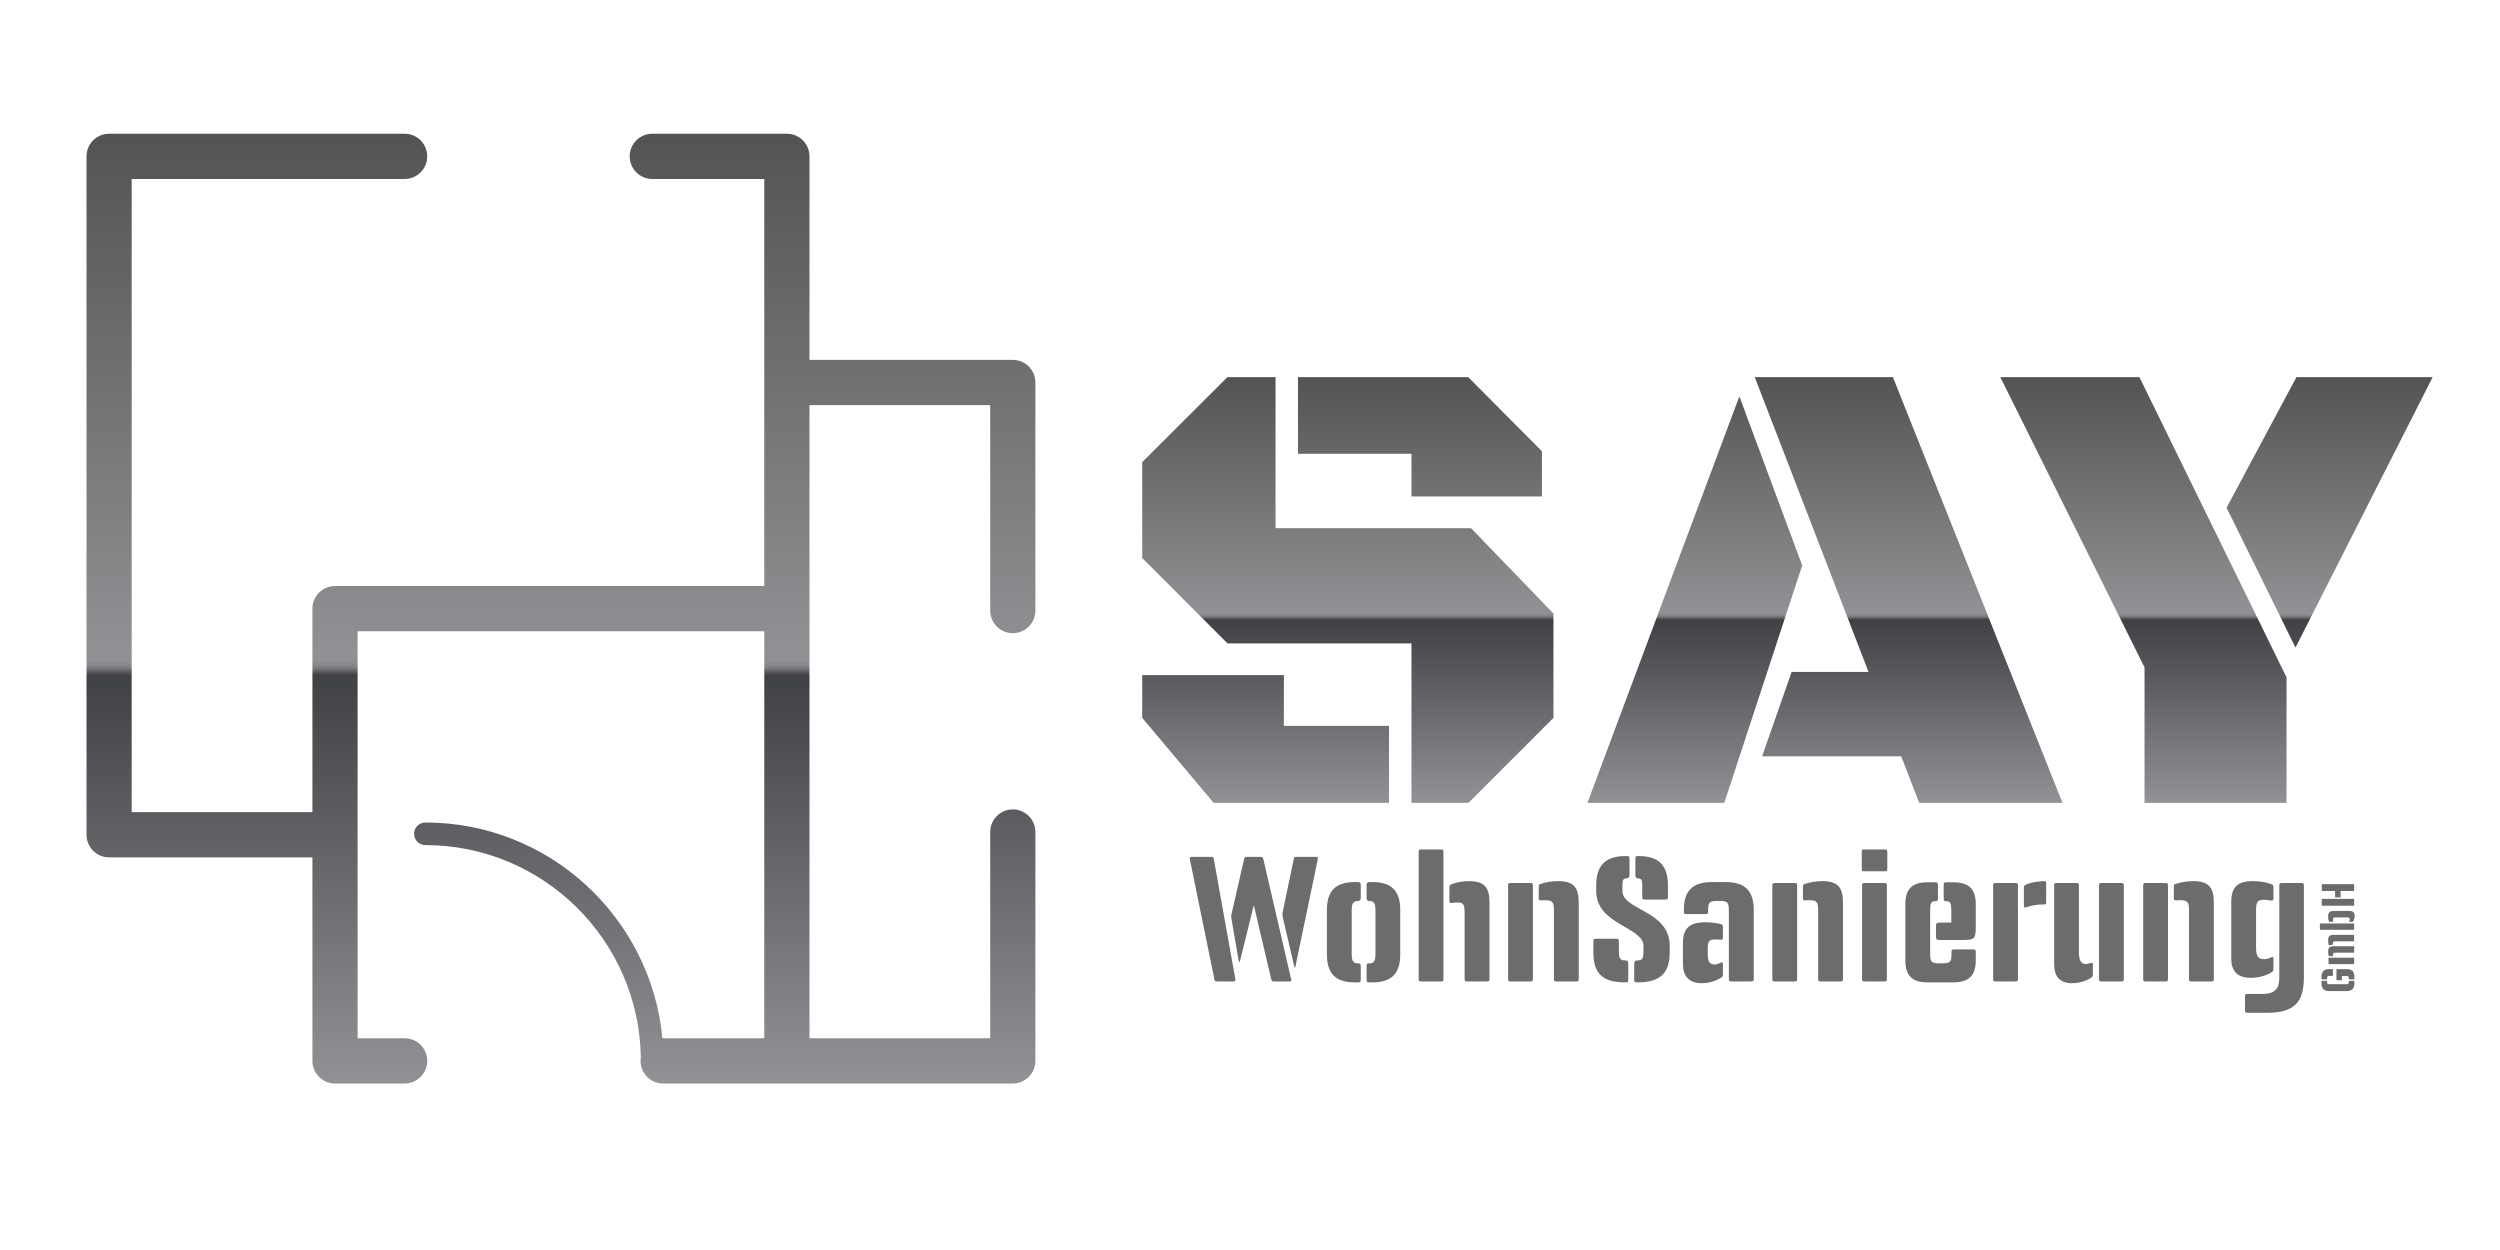 <?xml version="1.0" encoding="utf-8"?>
<svg xmlns="http://www.w3.org/2000/svg" height="250" preserveAspectRatio="xMidYMid meet" version="1.0" viewBox="0 0 375 187.5" width="500" zoomAndPan="magnify">
  <defs>
    <g/>
    <clipPath id="bae8637643">
      <path clip-rule="nonzero" d="M 12 20 L 156 20 L 156 163 L 12 163 Z M 12 20"/>
    </clipPath>
    <clipPath id="5ee2990630">
      <path clip-rule="nonzero" d="M 151.922 94.977 C 153.789 94.977 155.309 93.457 155.309 91.586 L 155.309 57.375 C 155.309 55.5 153.789 53.98 151.922 53.98 L 121.422 53.98 L 121.422 23.453 C 121.422 21.582 119.902 20.062 118.031 20.062 L 97.84 20.062 C 95.973 20.062 94.453 21.582 94.453 23.453 C 94.453 25.328 95.973 26.848 97.84 26.848 L 114.641 26.848 L 114.641 87.902 L 50.254 87.902 C 48.383 87.902 46.863 89.422 46.863 91.293 L 46.863 121.824 L 19.754 121.824 L 19.754 26.848 L 60.695 26.848 C 62.566 26.848 64.086 25.328 64.086 23.453 C 64.086 21.582 62.566 20.062 60.695 20.062 L 16.363 20.062 C 14.492 20.062 12.977 21.582 12.977 23.453 L 12.977 125.215 C 12.977 127.086 14.492 128.605 16.363 128.605 L 46.863 128.605 L 46.863 159.133 C 46.863 161.008 48.383 162.527 50.254 162.527 L 60.695 162.527 C 62.566 162.527 64.086 161.008 64.086 159.133 C 64.086 157.262 62.566 155.742 60.695 155.742 L 53.641 155.742 L 53.641 94.688 L 114.641 94.688 L 114.641 155.742 L 99.469 155.742 C 99.434 155.742 99.402 155.754 99.363 155.754 C 97.656 137.617 82.367 123.375 63.809 123.375 C 62.871 123.375 62.113 124.133 62.113 125.07 C 62.113 126.008 62.871 126.766 63.809 126.766 C 81.492 126.766 95.883 141.047 96.125 158.684 C 96.102 158.836 96.078 158.98 96.078 159.133 C 96.078 161.008 97.598 162.527 99.469 162.527 L 151.922 162.527 C 153.789 162.527 155.309 161.008 155.309 159.133 L 155.309 124.801 C 155.309 122.93 153.789 121.41 151.922 121.41 C 150.051 121.41 148.531 122.93 148.531 124.801 L 148.531 155.742 L 121.422 155.742 L 121.422 60.766 L 148.531 60.766 L 148.531 91.586 C 148.531 93.457 150.051 94.977 151.922 94.977 Z M 151.922 94.977"/>
    </clipPath>
    <linearGradient gradientTransform="matrix(142.333, 0, 0, 142.465, 12.975, 20.062)" gradientUnits="userSpaceOnUse" id="0aa39883a1" x1="-1" x2="-1" y1="1" y2="-0">
      <stop offset="0" stop-color="rgb(56.898%, 57.3%, 58.4%)" stop-opacity="1"/>
      <stop offset="0.004" stop-color="rgb(56.606%, 57.01%, 58.115%)" stop-opacity="1"/>
      <stop offset="0.008" stop-color="rgb(56.314%, 56.721%, 57.831%)" stop-opacity="1"/>
      <stop offset="0.012" stop-color="rgb(56.021%, 56.432%, 57.545%)" stop-opacity="1"/>
      <stop offset="0.016" stop-color="rgb(55.73%, 56.143%, 57.262%)" stop-opacity="1"/>
      <stop offset="0.02" stop-color="rgb(55.437%, 55.855%, 56.976%)" stop-opacity="1"/>
      <stop offset="0.023" stop-color="rgb(55.144%, 55.566%, 56.693%)" stop-opacity="1"/>
      <stop offset="0.027" stop-color="rgb(54.851%, 55.276%, 56.409%)" stop-opacity="1"/>
      <stop offset="0.031" stop-color="rgb(54.559%, 54.988%, 56.125%)" stop-opacity="1"/>
      <stop offset="0.035" stop-color="rgb(54.266%, 54.698%, 55.84%)" stop-opacity="1"/>
      <stop offset="0.039" stop-color="rgb(53.973%, 54.41%, 55.556%)" stop-opacity="1"/>
      <stop offset="0.043" stop-color="rgb(53.68%, 54.121%, 55.27%)" stop-opacity="1"/>
      <stop offset="0.047" stop-color="rgb(53.389%, 53.833%, 54.987%)" stop-opacity="1"/>
      <stop offset="0.051" stop-color="rgb(53.096%, 53.543%, 54.703%)" stop-opacity="1"/>
      <stop offset="0.055" stop-color="rgb(52.805%, 53.255%, 54.419%)" stop-opacity="1"/>
      <stop offset="0.059" stop-color="rgb(52.512%, 52.965%, 54.134%)" stop-opacity="1"/>
      <stop offset="0.062" stop-color="rgb(52.219%, 52.676%, 53.85%)" stop-opacity="1"/>
      <stop offset="0.066" stop-color="rgb(51.926%, 52.388%, 53.564%)" stop-opacity="1"/>
      <stop offset="0.07" stop-color="rgb(51.634%, 52.1%, 53.281%)" stop-opacity="1"/>
      <stop offset="0.074" stop-color="rgb(51.341%, 51.81%, 52.997%)" stop-opacity="1"/>
      <stop offset="0.078" stop-color="rgb(51.048%, 51.521%, 52.713%)" stop-opacity="1"/>
      <stop offset="0.082" stop-color="rgb(50.755%, 51.233%, 52.428%)" stop-opacity="1"/>
      <stop offset="0.086" stop-color="rgb(50.464%, 50.945%, 52.144%)" stop-opacity="1"/>
      <stop offset="0.09" stop-color="rgb(50.171%, 50.655%, 51.859%)" stop-opacity="1"/>
      <stop offset="0.094" stop-color="rgb(49.879%, 50.366%, 51.575%)" stop-opacity="1"/>
      <stop offset="0.098" stop-color="rgb(49.586%, 50.076%, 51.291%)" stop-opacity="1"/>
      <stop offset="0.102" stop-color="rgb(49.294%, 49.788%, 51.007%)" stop-opacity="1"/>
      <stop offset="0.105" stop-color="rgb(49.001%, 49.5%, 50.722%)" stop-opacity="1"/>
      <stop offset="0.109" stop-color="rgb(48.709%, 49.211%, 50.438%)" stop-opacity="1"/>
      <stop offset="0.113" stop-color="rgb(48.416%, 48.921%, 50.153%)" stop-opacity="1"/>
      <stop offset="0.117" stop-color="rgb(48.123%, 48.633%, 49.869%)" stop-opacity="1"/>
      <stop offset="0.121" stop-color="rgb(47.83%, 48.343%, 49.585%)" stop-opacity="1"/>
      <stop offset="0.125" stop-color="rgb(47.539%, 48.055%, 49.301%)" stop-opacity="1"/>
      <stop offset="0.129" stop-color="rgb(47.246%, 47.766%, 49.016%)" stop-opacity="1"/>
      <stop offset="0.133" stop-color="rgb(46.954%, 47.478%, 48.732%)" stop-opacity="1"/>
      <stop offset="0.137" stop-color="rgb(46.661%, 47.188%, 48.447%)" stop-opacity="1"/>
      <stop offset="0.141" stop-color="rgb(46.368%, 46.899%, 48.163%)" stop-opacity="1"/>
      <stop offset="0.145" stop-color="rgb(46.075%, 46.609%, 47.878%)" stop-opacity="1"/>
      <stop offset="0.148" stop-color="rgb(45.784%, 46.321%, 47.594%)" stop-opacity="1"/>
      <stop offset="0.152" stop-color="rgb(45.491%, 46.033%, 47.31%)" stop-opacity="1"/>
      <stop offset="0.156" stop-color="rgb(45.198%, 45.744%, 47.026%)" stop-opacity="1"/>
      <stop offset="0.16" stop-color="rgb(44.905%, 45.454%, 46.741%)" stop-opacity="1"/>
      <stop offset="0.164" stop-color="rgb(44.614%, 45.166%, 46.457%)" stop-opacity="1"/>
      <stop offset="0.168" stop-color="rgb(44.321%, 44.878%, 46.172%)" stop-opacity="1"/>
      <stop offset="0.172" stop-color="rgb(44.029%, 44.589%, 45.888%)" stop-opacity="1"/>
      <stop offset="0.176" stop-color="rgb(43.736%, 44.299%, 45.604%)" stop-opacity="1"/>
      <stop offset="0.18" stop-color="rgb(43.443%, 44.011%, 45.32%)" stop-opacity="1"/>
      <stop offset="0.184" stop-color="rgb(43.15%, 43.721%, 45.035%)" stop-opacity="1"/>
      <stop offset="0.188" stop-color="rgb(42.859%, 43.433%, 44.751%)" stop-opacity="1"/>
      <stop offset="0.191" stop-color="rgb(42.566%, 43.144%, 44.466%)" stop-opacity="1"/>
      <stop offset="0.195" stop-color="rgb(42.273%, 42.856%, 44.182%)" stop-opacity="1"/>
      <stop offset="0.199" stop-color="rgb(41.98%, 42.566%, 43.898%)" stop-opacity="1"/>
      <stop offset="0.203" stop-color="rgb(41.689%, 42.278%, 43.614%)" stop-opacity="1"/>
      <stop offset="0.207" stop-color="rgb(41.396%, 41.988%, 43.329%)" stop-opacity="1"/>
      <stop offset="0.211" stop-color="rgb(41.104%, 41.699%, 43.045%)" stop-opacity="1"/>
      <stop offset="0.215" stop-color="rgb(40.811%, 41.411%, 42.76%)" stop-opacity="1"/>
      <stop offset="0.219" stop-color="rgb(40.518%, 41.122%, 42.476%)" stop-opacity="1"/>
      <stop offset="0.223" stop-color="rgb(40.225%, 40.833%, 42.192%)" stop-opacity="1"/>
      <stop offset="0.227" stop-color="rgb(39.934%, 40.544%, 41.908%)" stop-opacity="1"/>
      <stop offset="0.23" stop-color="rgb(39.641%, 40.254%, 41.623%)" stop-opacity="1"/>
      <stop offset="0.234" stop-color="rgb(39.348%, 39.966%, 41.339%)" stop-opacity="1"/>
      <stop offset="0.238" stop-color="rgb(39.055%, 39.677%, 41.054%)" stop-opacity="1"/>
      <stop offset="0.242" stop-color="rgb(38.763%, 39.389%, 40.77%)" stop-opacity="1"/>
      <stop offset="0.246" stop-color="rgb(38.47%, 39.099%, 40.485%)" stop-opacity="1"/>
      <stop offset="0.25" stop-color="rgb(38.179%, 38.811%, 40.201%)" stop-opacity="1"/>
      <stop offset="0.254" stop-color="rgb(37.886%, 38.521%, 39.917%)" stop-opacity="1"/>
      <stop offset="0.258" stop-color="rgb(37.593%, 38.232%, 39.633%)" stop-opacity="1"/>
      <stop offset="0.262" stop-color="rgb(37.3%, 37.944%, 39.348%)" stop-opacity="1"/>
      <stop offset="0.266" stop-color="rgb(37.009%, 37.656%, 39.064%)" stop-opacity="1"/>
      <stop offset="0.27" stop-color="rgb(36.716%, 37.366%, 38.779%)" stop-opacity="1"/>
      <stop offset="0.273" stop-color="rgb(36.423%, 37.077%, 38.495%)" stop-opacity="1"/>
      <stop offset="0.277" stop-color="rgb(36.13%, 36.789%, 38.211%)" stop-opacity="1"/>
      <stop offset="0.281" stop-color="rgb(35.838%, 36.501%, 37.927%)" stop-opacity="1"/>
      <stop offset="0.285" stop-color="rgb(35.545%, 36.211%, 37.642%)" stop-opacity="1"/>
      <stop offset="0.289" stop-color="rgb(35.254%, 35.922%, 37.358%)" stop-opacity="1"/>
      <stop offset="0.293" stop-color="rgb(34.961%, 35.632%, 37.073%)" stop-opacity="1"/>
      <stop offset="0.297" stop-color="rgb(34.668%, 35.344%, 36.789%)" stop-opacity="1"/>
      <stop offset="0.301" stop-color="rgb(34.375%, 35.056%, 36.505%)" stop-opacity="1"/>
      <stop offset="0.305" stop-color="rgb(34.084%, 34.767%, 36.221%)" stop-opacity="1"/>
      <stop offset="0.309" stop-color="rgb(33.791%, 34.477%, 35.936%)" stop-opacity="1"/>
      <stop offset="0.312" stop-color="rgb(33.498%, 34.189%, 35.652%)" stop-opacity="1"/>
      <stop offset="0.316" stop-color="rgb(33.205%, 33.899%, 35.367%)" stop-opacity="1"/>
      <stop offset="0.32" stop-color="rgb(32.913%, 33.611%, 35.083%)" stop-opacity="1"/>
      <stop offset="0.324" stop-color="rgb(32.62%, 33.322%, 34.799%)" stop-opacity="1"/>
      <stop offset="0.328" stop-color="rgb(32.327%, 33.034%, 34.515%)" stop-opacity="1"/>
      <stop offset="0.332" stop-color="rgb(32.034%, 32.744%, 34.23%)" stop-opacity="1"/>
      <stop offset="0.336" stop-color="rgb(31.743%, 32.455%, 33.946%)" stop-opacity="1"/>
      <stop offset="0.34" stop-color="rgb(31.45%, 32.166%, 33.661%)" stop-opacity="1"/>
      <stop offset="0.344" stop-color="rgb(31.158%, 31.877%, 33.377%)" stop-opacity="1"/>
      <stop offset="0.348" stop-color="rgb(30.865%, 31.589%, 33.093%)" stop-opacity="1"/>
      <stop offset="0.352" stop-color="rgb(30.573%, 31.3%, 32.809%)" stop-opacity="1"/>
      <stop offset="0.355" stop-color="rgb(30.28%, 31.01%, 32.524%)" stop-opacity="1"/>
      <stop offset="0.359" stop-color="rgb(29.988%, 30.722%, 32.24%)" stop-opacity="1"/>
      <stop offset="0.363" stop-color="rgb(29.695%, 30.432%, 31.955%)" stop-opacity="1"/>
      <stop offset="0.367" stop-color="rgb(29.402%, 30.144%, 31.671%)" stop-opacity="1"/>
      <stop offset="0.371" stop-color="rgb(29.109%, 29.855%, 31.386%)" stop-opacity="1"/>
      <stop offset="0.375" stop-color="rgb(28.818%, 29.567%, 31.102%)" stop-opacity="1"/>
      <stop offset="0.379" stop-color="rgb(28.525%, 29.277%, 30.818%)" stop-opacity="1"/>
      <stop offset="0.383" stop-color="rgb(28.233%, 28.989%, 30.534%)" stop-opacity="1"/>
      <stop offset="0.387" stop-color="rgb(27.94%, 28.7%, 30.249%)" stop-opacity="1"/>
      <stop offset="0.391" stop-color="rgb(27.647%, 28.412%, 29.965%)" stop-opacity="1"/>
      <stop offset="0.395" stop-color="rgb(27.354%, 28.122%, 29.68%)" stop-opacity="1"/>
      <stop offset="0.398" stop-color="rgb(27.063%, 27.834%, 29.396%)" stop-opacity="1"/>
      <stop offset="0.402" stop-color="rgb(26.77%, 27.544%, 29.112%)" stop-opacity="1"/>
      <stop offset="0.406" stop-color="rgb(26.477%, 27.255%, 28.828%)" stop-opacity="1"/>
      <stop offset="0.41" stop-color="rgb(26.184%, 26.967%, 28.543%)" stop-opacity="1"/>
      <stop offset="0.414" stop-color="rgb(25.893%, 26.678%, 28.259%)" stop-opacity="1"/>
      <stop offset="0.418" stop-color="rgb(25.6%, 26.389%, 27.974%)" stop-opacity="1"/>
      <stop offset="0.422" stop-color="rgb(25.308%, 26.1%, 27.69%)" stop-opacity="1"/>
      <stop offset="0.426" stop-color="rgb(25.015%, 25.81%, 27.406%)" stop-opacity="1"/>
      <stop offset="0.43" stop-color="rgb(24.722%, 25.522%, 27.122%)" stop-opacity="1"/>
      <stop offset="0.434" stop-color="rgb(36.786%, 37.436%, 38.849%)" stop-opacity="1"/>
      <stop offset="0.438" stop-color="rgb(48.849%, 49.35%, 50.575%)" stop-opacity="1"/>
      <stop offset="0.441" stop-color="rgb(52.759%, 53.206%, 54.362%)" stop-opacity="1"/>
      <stop offset="0.445" stop-color="rgb(56.668%, 57.063%, 58.151%)" stop-opacity="1"/>
      <stop offset="0.453" stop-color="rgb(56.497%, 56.891%, 57.968%)" stop-opacity="1"/>
      <stop offset="0.461" stop-color="rgb(56.157%, 56.544%, 57.602%)" stop-opacity="1"/>
      <stop offset="0.469" stop-color="rgb(55.817%, 56.198%, 57.237%)" stop-opacity="1"/>
      <stop offset="0.477" stop-color="rgb(55.476%, 55.852%, 56.871%)" stop-opacity="1"/>
      <stop offset="0.484" stop-color="rgb(55.135%, 55.507%, 56.505%)" stop-opacity="1"/>
      <stop offset="0.492" stop-color="rgb(54.794%, 55.161%, 56.14%)" stop-opacity="1"/>
      <stop offset="0.5" stop-color="rgb(54.454%, 54.814%, 55.774%)" stop-opacity="1"/>
      <stop offset="0.508" stop-color="rgb(54.114%, 54.468%, 55.409%)" stop-opacity="1"/>
      <stop offset="0.516" stop-color="rgb(53.773%, 54.123%, 55.043%)" stop-opacity="1"/>
      <stop offset="0.523" stop-color="rgb(53.433%, 53.777%, 54.678%)" stop-opacity="1"/>
      <stop offset="0.531" stop-color="rgb(53.093%, 53.43%, 54.312%)" stop-opacity="1"/>
      <stop offset="0.539" stop-color="rgb(52.753%, 53.085%, 53.947%)" stop-opacity="1"/>
      <stop offset="0.547" stop-color="rgb(52.412%, 52.739%, 53.581%)" stop-opacity="1"/>
      <stop offset="0.555" stop-color="rgb(52.072%, 52.393%, 53.217%)" stop-opacity="1"/>
      <stop offset="0.562" stop-color="rgb(51.732%, 52.046%, 52.85%)" stop-opacity="1"/>
      <stop offset="0.57" stop-color="rgb(51.39%, 51.701%, 52.484%)" stop-opacity="1"/>
      <stop offset="0.578" stop-color="rgb(51.05%, 51.355%, 52.119%)" stop-opacity="1"/>
      <stop offset="0.586" stop-color="rgb(50.71%, 51.009%, 51.753%)" stop-opacity="1"/>
      <stop offset="0.594" stop-color="rgb(50.369%, 50.662%, 51.389%)" stop-opacity="1"/>
      <stop offset="0.602" stop-color="rgb(50.029%, 50.317%, 51.022%)" stop-opacity="1"/>
      <stop offset="0.609" stop-color="rgb(49.689%, 49.971%, 50.658%)" stop-opacity="1"/>
      <stop offset="0.617" stop-color="rgb(49.348%, 49.625%, 50.291%)" stop-opacity="1"/>
      <stop offset="0.625" stop-color="rgb(49.008%, 49.278%, 49.927%)" stop-opacity="1"/>
      <stop offset="0.633" stop-color="rgb(48.668%, 48.933%, 49.561%)" stop-opacity="1"/>
      <stop offset="0.641" stop-color="rgb(48.328%, 48.587%, 49.196%)" stop-opacity="1"/>
      <stop offset="0.648" stop-color="rgb(47.987%, 48.241%, 48.83%)" stop-opacity="1"/>
      <stop offset="0.656" stop-color="rgb(47.647%, 47.894%, 48.465%)" stop-opacity="1"/>
      <stop offset="0.664" stop-color="rgb(47.305%, 47.549%, 48.099%)" stop-opacity="1"/>
      <stop offset="0.672" stop-color="rgb(46.965%, 47.203%, 47.733%)" stop-opacity="1"/>
      <stop offset="0.68" stop-color="rgb(46.625%, 46.857%, 47.368%)" stop-opacity="1"/>
      <stop offset="0.688" stop-color="rgb(46.284%, 46.51%, 47.002%)" stop-opacity="1"/>
      <stop offset="0.695" stop-color="rgb(45.944%, 46.165%, 46.637%)" stop-opacity="1"/>
      <stop offset="0.703" stop-color="rgb(45.604%, 45.819%, 46.271%)" stop-opacity="1"/>
      <stop offset="0.711" stop-color="rgb(45.264%, 45.473%, 45.906%)" stop-opacity="1"/>
      <stop offset="0.719" stop-color="rgb(44.923%, 45.126%, 45.54%)" stop-opacity="1"/>
      <stop offset="0.727" stop-color="rgb(44.583%, 44.781%, 45.175%)" stop-opacity="1"/>
      <stop offset="0.734" stop-color="rgb(44.243%, 44.435%, 44.809%)" stop-opacity="1"/>
      <stop offset="0.742" stop-color="rgb(43.903%, 44.089%, 44.444%)" stop-opacity="1"/>
      <stop offset="0.75" stop-color="rgb(43.562%, 43.742%, 44.078%)" stop-opacity="1"/>
      <stop offset="0.758" stop-color="rgb(43.221%, 43.398%, 43.712%)" stop-opacity="1"/>
      <stop offset="0.766" stop-color="rgb(42.88%, 43.051%, 43.347%)" stop-opacity="1"/>
      <stop offset="0.773" stop-color="rgb(42.54%, 42.705%, 42.981%)" stop-opacity="1"/>
      <stop offset="0.781" stop-color="rgb(42.2%, 42.358%, 42.616%)" stop-opacity="1"/>
      <stop offset="0.789" stop-color="rgb(41.859%, 42.014%, 42.25%)" stop-opacity="1"/>
      <stop offset="0.797" stop-color="rgb(41.519%, 41.667%, 41.885%)" stop-opacity="1"/>
      <stop offset="0.805" stop-color="rgb(41.179%, 41.321%, 41.519%)" stop-opacity="1"/>
      <stop offset="0.812" stop-color="rgb(40.839%, 40.976%, 41.154%)" stop-opacity="1"/>
      <stop offset="0.82" stop-color="rgb(40.498%, 40.63%, 40.788%)" stop-opacity="1"/>
      <stop offset="0.828" stop-color="rgb(40.158%, 40.283%, 40.424%)" stop-opacity="1"/>
      <stop offset="0.836" stop-color="rgb(39.818%, 39.937%, 40.057%)" stop-opacity="1"/>
      <stop offset="0.844" stop-color="rgb(39.476%, 39.592%, 39.691%)" stop-opacity="1"/>
      <stop offset="0.852" stop-color="rgb(39.136%, 39.246%, 39.326%)" stop-opacity="1"/>
      <stop offset="0.859" stop-color="rgb(38.795%, 38.899%, 38.96%)" stop-opacity="1"/>
      <stop offset="0.867" stop-color="rgb(38.455%, 38.553%, 38.596%)" stop-opacity="1"/>
      <stop offset="0.875" stop-color="rgb(38.115%, 38.208%, 38.229%)" stop-opacity="1"/>
      <stop offset="0.883" stop-color="rgb(37.775%, 37.862%, 37.865%)" stop-opacity="1"/>
      <stop offset="0.891" stop-color="rgb(37.434%, 37.515%, 37.498%)" stop-opacity="1"/>
      <stop offset="0.898" stop-color="rgb(37.094%, 37.169%, 37.134%)" stop-opacity="1"/>
      <stop offset="0.906" stop-color="rgb(36.754%, 36.824%, 36.768%)" stop-opacity="1"/>
      <stop offset="0.914" stop-color="rgb(36.414%, 36.478%, 36.403%)" stop-opacity="1"/>
      <stop offset="0.922" stop-color="rgb(36.073%, 36.131%, 36.037%)" stop-opacity="1"/>
      <stop offset="0.93" stop-color="rgb(35.733%, 35.785%, 35.672%)" stop-opacity="1"/>
      <stop offset="0.938" stop-color="rgb(35.391%, 35.44%, 35.306%)" stop-opacity="1"/>
      <stop offset="0.945" stop-color="rgb(35.051%, 35.094%, 34.94%)" stop-opacity="1"/>
      <stop offset="0.953" stop-color="rgb(34.711%, 34.747%, 34.575%)" stop-opacity="1"/>
      <stop offset="0.961" stop-color="rgb(34.37%, 34.401%, 34.209%)" stop-opacity="1"/>
      <stop offset="0.969" stop-color="rgb(34.03%, 34.056%, 33.844%)" stop-opacity="1"/>
      <stop offset="0.977" stop-color="rgb(33.69%, 33.71%, 33.478%)" stop-opacity="1"/>
      <stop offset="0.984" stop-color="rgb(33.35%, 33.363%, 33.113%)" stop-opacity="1"/>
      <stop offset="0.992" stop-color="rgb(33.009%, 33.017%, 32.747%)" stop-opacity="1"/>
      <stop offset="1" stop-color="rgb(32.669%, 32.672%, 32.382%)" stop-opacity="1"/>
    </linearGradient>
    <clipPath id="8e42fb592e">
      <path clip-rule="nonzero" d="M 171 56 L 365 56 L 365 121 L 171 121 Z M 171 56"/>
    </clipPath>
    <clipPath id="c2879dcdd7">
      <path clip-rule="nonzero" d="M 211.719 120.426 L 211.719 96.508 L 184.121 96.508 L 171.332 83.707 L 171.332 69.32 L 184.121 56.566 L 191.332 56.566 L 191.332 79.234 L 220.66 79.234 L 233.02 92.035 L 233.02 107.676 L 220.277 120.426 Z M 194.699 68.066 L 194.699 56.566 L 220.23 56.566 L 231.289 67.684 L 231.289 74.469 L 211.719 74.469 L 211.719 68.066 Z M 171.332 101.273 L 192.582 101.273 L 192.582 108.879 L 208.352 108.879 L 208.352 120.43 L 182.051 120.43 L 171.332 107.676 Z M 285.184 113.449 L 264.316 113.449 L 268.742 100.793 L 280.281 100.793 L 263.211 56.566 L 283.934 56.566 L 309.371 120.426 L 287.879 120.426 Z M 258.645 120.426 L 238.113 120.426 L 260.906 59.453 L 270.328 84.816 Z M 321.68 100.117 L 300.043 56.566 L 320.91 56.566 L 342.98 101.609 L 342.98 120.426 L 321.68 120.426 Z M 344.324 97.137 L 333.988 76.152 L 344.469 56.566 L 364.902 56.566 Z M 344.324 97.137"/>
    </clipPath>
    <linearGradient gradientTransform="matrix(193.573, 0, 0, 63.863, 171.33, 56.566)" gradientUnits="userSpaceOnUse" id="2d69ba6574" x1="-1" x2="-1" y1="1" y2="-0">
      <stop offset="0" stop-color="rgb(56.898%, 57.3%, 58.4%)" stop-opacity="1"/>
      <stop offset="0.004" stop-color="rgb(56.606%, 57.01%, 58.115%)" stop-opacity="1"/>
      <stop offset="0.008" stop-color="rgb(56.314%, 56.721%, 57.831%)" stop-opacity="1"/>
      <stop offset="0.012" stop-color="rgb(56.021%, 56.432%, 57.545%)" stop-opacity="1"/>
      <stop offset="0.016" stop-color="rgb(55.73%, 56.143%, 57.262%)" stop-opacity="1"/>
      <stop offset="0.02" stop-color="rgb(55.437%, 55.855%, 56.976%)" stop-opacity="1"/>
      <stop offset="0.023" stop-color="rgb(55.144%, 55.566%, 56.693%)" stop-opacity="1"/>
      <stop offset="0.027" stop-color="rgb(54.851%, 55.276%, 56.409%)" stop-opacity="1"/>
      <stop offset="0.031" stop-color="rgb(54.559%, 54.988%, 56.125%)" stop-opacity="1"/>
      <stop offset="0.035" stop-color="rgb(54.266%, 54.698%, 55.84%)" stop-opacity="1"/>
      <stop offset="0.039" stop-color="rgb(53.973%, 54.41%, 55.556%)" stop-opacity="1"/>
      <stop offset="0.043" stop-color="rgb(53.68%, 54.121%, 55.27%)" stop-opacity="1"/>
      <stop offset="0.047" stop-color="rgb(53.389%, 53.833%, 54.987%)" stop-opacity="1"/>
      <stop offset="0.051" stop-color="rgb(53.096%, 53.543%, 54.703%)" stop-opacity="1"/>
      <stop offset="0.055" stop-color="rgb(52.805%, 53.255%, 54.419%)" stop-opacity="1"/>
      <stop offset="0.059" stop-color="rgb(52.512%, 52.965%, 54.134%)" stop-opacity="1"/>
      <stop offset="0.062" stop-color="rgb(52.219%, 52.676%, 53.85%)" stop-opacity="1"/>
      <stop offset="0.066" stop-color="rgb(51.926%, 52.388%, 53.564%)" stop-opacity="1"/>
      <stop offset="0.07" stop-color="rgb(51.634%, 52.1%, 53.281%)" stop-opacity="1"/>
      <stop offset="0.074" stop-color="rgb(51.341%, 51.81%, 52.997%)" stop-opacity="1"/>
      <stop offset="0.078" stop-color="rgb(51.048%, 51.521%, 52.713%)" stop-opacity="1"/>
      <stop offset="0.082" stop-color="rgb(50.755%, 51.233%, 52.428%)" stop-opacity="1"/>
      <stop offset="0.086" stop-color="rgb(50.464%, 50.945%, 52.144%)" stop-opacity="1"/>
      <stop offset="0.09" stop-color="rgb(50.171%, 50.655%, 51.859%)" stop-opacity="1"/>
      <stop offset="0.094" stop-color="rgb(49.879%, 50.366%, 51.575%)" stop-opacity="1"/>
      <stop offset="0.098" stop-color="rgb(49.586%, 50.076%, 51.291%)" stop-opacity="1"/>
      <stop offset="0.102" stop-color="rgb(49.294%, 49.788%, 51.007%)" stop-opacity="1"/>
      <stop offset="0.105" stop-color="rgb(49.001%, 49.5%, 50.722%)" stop-opacity="1"/>
      <stop offset="0.109" stop-color="rgb(48.709%, 49.211%, 50.438%)" stop-opacity="1"/>
      <stop offset="0.113" stop-color="rgb(48.416%, 48.921%, 50.153%)" stop-opacity="1"/>
      <stop offset="0.117" stop-color="rgb(48.123%, 48.633%, 49.869%)" stop-opacity="1"/>
      <stop offset="0.121" stop-color="rgb(47.83%, 48.343%, 49.583%)" stop-opacity="1"/>
      <stop offset="0.125" stop-color="rgb(47.539%, 48.055%, 49.3%)" stop-opacity="1"/>
      <stop offset="0.129" stop-color="rgb(47.246%, 47.766%, 49.016%)" stop-opacity="1"/>
      <stop offset="0.133" stop-color="rgb(46.954%, 47.478%, 48.732%)" stop-opacity="1"/>
      <stop offset="0.137" stop-color="rgb(46.661%, 47.188%, 48.447%)" stop-opacity="1"/>
      <stop offset="0.141" stop-color="rgb(46.368%, 46.899%, 48.163%)" stop-opacity="1"/>
      <stop offset="0.145" stop-color="rgb(46.075%, 46.609%, 47.878%)" stop-opacity="1"/>
      <stop offset="0.148" stop-color="rgb(45.784%, 46.321%, 47.594%)" stop-opacity="1"/>
      <stop offset="0.152" stop-color="rgb(45.491%, 46.033%, 47.31%)" stop-opacity="1"/>
      <stop offset="0.156" stop-color="rgb(45.198%, 45.744%, 47.026%)" stop-opacity="1"/>
      <stop offset="0.16" stop-color="rgb(44.905%, 45.454%, 46.741%)" stop-opacity="1"/>
      <stop offset="0.164" stop-color="rgb(44.614%, 45.166%, 46.457%)" stop-opacity="1"/>
      <stop offset="0.168" stop-color="rgb(44.321%, 44.876%, 46.172%)" stop-opacity="1"/>
      <stop offset="0.172" stop-color="rgb(44.029%, 44.588%, 45.888%)" stop-opacity="1"/>
      <stop offset="0.176" stop-color="rgb(43.736%, 44.299%, 45.604%)" stop-opacity="1"/>
      <stop offset="0.18" stop-color="rgb(43.443%, 44.011%, 45.32%)" stop-opacity="1"/>
      <stop offset="0.184" stop-color="rgb(43.15%, 43.721%, 45.035%)" stop-opacity="1"/>
      <stop offset="0.188" stop-color="rgb(42.859%, 43.433%, 44.751%)" stop-opacity="1"/>
      <stop offset="0.191" stop-color="rgb(42.566%, 43.144%, 44.466%)" stop-opacity="1"/>
      <stop offset="0.195" stop-color="rgb(42.273%, 42.856%, 44.182%)" stop-opacity="1"/>
      <stop offset="0.199" stop-color="rgb(41.98%, 42.566%, 43.898%)" stop-opacity="1"/>
      <stop offset="0.203" stop-color="rgb(41.689%, 42.278%, 43.614%)" stop-opacity="1"/>
      <stop offset="0.207" stop-color="rgb(41.396%, 41.988%, 43.329%)" stop-opacity="1"/>
      <stop offset="0.211" stop-color="rgb(41.104%, 41.699%, 43.045%)" stop-opacity="1"/>
      <stop offset="0.215" stop-color="rgb(40.811%, 41.411%, 42.76%)" stop-opacity="1"/>
      <stop offset="0.219" stop-color="rgb(40.518%, 41.122%, 42.476%)" stop-opacity="1"/>
      <stop offset="0.223" stop-color="rgb(40.225%, 40.833%, 42.192%)" stop-opacity="1"/>
      <stop offset="0.227" stop-color="rgb(39.934%, 40.544%, 41.908%)" stop-opacity="1"/>
      <stop offset="0.23" stop-color="rgb(39.641%, 40.254%, 41.623%)" stop-opacity="1"/>
      <stop offset="0.234" stop-color="rgb(39.348%, 39.966%, 41.339%)" stop-opacity="1"/>
      <stop offset="0.238" stop-color="rgb(39.055%, 39.677%, 41.054%)" stop-opacity="1"/>
      <stop offset="0.242" stop-color="rgb(38.763%, 39.389%, 40.77%)" stop-opacity="1"/>
      <stop offset="0.246" stop-color="rgb(38.47%, 39.099%, 40.485%)" stop-opacity="1"/>
      <stop offset="0.25" stop-color="rgb(38.179%, 38.811%, 40.201%)" stop-opacity="1"/>
      <stop offset="0.254" stop-color="rgb(37.886%, 38.521%, 39.917%)" stop-opacity="1"/>
      <stop offset="0.258" stop-color="rgb(37.593%, 38.232%, 39.633%)" stop-opacity="1"/>
      <stop offset="0.262" stop-color="rgb(37.3%, 37.944%, 39.348%)" stop-opacity="1"/>
      <stop offset="0.266" stop-color="rgb(37.009%, 37.656%, 39.064%)" stop-opacity="1"/>
      <stop offset="0.27" stop-color="rgb(36.716%, 37.366%, 38.779%)" stop-opacity="1"/>
      <stop offset="0.273" stop-color="rgb(36.423%, 37.077%, 38.495%)" stop-opacity="1"/>
      <stop offset="0.277" stop-color="rgb(36.13%, 36.789%, 38.211%)" stop-opacity="1"/>
      <stop offset="0.281" stop-color="rgb(35.838%, 36.501%, 37.927%)" stop-opacity="1"/>
      <stop offset="0.285" stop-color="rgb(35.545%, 36.211%, 37.642%)" stop-opacity="1"/>
      <stop offset="0.289" stop-color="rgb(35.254%, 35.922%, 37.358%)" stop-opacity="1"/>
      <stop offset="0.293" stop-color="rgb(34.961%, 35.632%, 37.073%)" stop-opacity="1"/>
      <stop offset="0.297" stop-color="rgb(34.668%, 35.344%, 36.789%)" stop-opacity="1"/>
      <stop offset="0.301" stop-color="rgb(34.375%, 35.056%, 36.505%)" stop-opacity="1"/>
      <stop offset="0.305" stop-color="rgb(34.084%, 34.767%, 36.221%)" stop-opacity="1"/>
      <stop offset="0.309" stop-color="rgb(33.791%, 34.477%, 35.936%)" stop-opacity="1"/>
      <stop offset="0.312" stop-color="rgb(33.498%, 34.189%, 35.652%)" stop-opacity="1"/>
      <stop offset="0.316" stop-color="rgb(33.205%, 33.899%, 35.367%)" stop-opacity="1"/>
      <stop offset="0.32" stop-color="rgb(32.913%, 33.611%, 35.083%)" stop-opacity="1"/>
      <stop offset="0.324" stop-color="rgb(32.62%, 33.322%, 34.799%)" stop-opacity="1"/>
      <stop offset="0.328" stop-color="rgb(32.327%, 33.034%, 34.515%)" stop-opacity="1"/>
      <stop offset="0.332" stop-color="rgb(32.034%, 32.744%, 34.23%)" stop-opacity="1"/>
      <stop offset="0.336" stop-color="rgb(31.743%, 32.455%, 33.946%)" stop-opacity="1"/>
      <stop offset="0.34" stop-color="rgb(31.45%, 32.166%, 33.661%)" stop-opacity="1"/>
      <stop offset="0.344" stop-color="rgb(31.158%, 31.877%, 33.377%)" stop-opacity="1"/>
      <stop offset="0.348" stop-color="rgb(30.865%, 31.589%, 33.093%)" stop-opacity="1"/>
      <stop offset="0.352" stop-color="rgb(30.573%, 31.3%, 32.809%)" stop-opacity="1"/>
      <stop offset="0.355" stop-color="rgb(30.28%, 31.01%, 32.524%)" stop-opacity="1"/>
      <stop offset="0.359" stop-color="rgb(29.988%, 30.722%, 32.24%)" stop-opacity="1"/>
      <stop offset="0.363" stop-color="rgb(29.695%, 30.432%, 31.955%)" stop-opacity="1"/>
      <stop offset="0.367" stop-color="rgb(29.402%, 30.144%, 31.671%)" stop-opacity="1"/>
      <stop offset="0.371" stop-color="rgb(29.109%, 29.855%, 31.386%)" stop-opacity="1"/>
      <stop offset="0.375" stop-color="rgb(28.818%, 29.567%, 31.102%)" stop-opacity="1"/>
      <stop offset="0.379" stop-color="rgb(28.525%, 29.277%, 30.818%)" stop-opacity="1"/>
      <stop offset="0.383" stop-color="rgb(28.233%, 28.989%, 30.534%)" stop-opacity="1"/>
      <stop offset="0.387" stop-color="rgb(27.94%, 28.7%, 30.249%)" stop-opacity="1"/>
      <stop offset="0.391" stop-color="rgb(27.647%, 28.412%, 29.965%)" stop-opacity="1"/>
      <stop offset="0.395" stop-color="rgb(27.354%, 28.122%, 29.68%)" stop-opacity="1"/>
      <stop offset="0.398" stop-color="rgb(27.063%, 27.834%, 29.396%)" stop-opacity="1"/>
      <stop offset="0.402" stop-color="rgb(26.77%, 27.544%, 29.112%)" stop-opacity="1"/>
      <stop offset="0.406" stop-color="rgb(26.477%, 27.255%, 28.828%)" stop-opacity="1"/>
      <stop offset="0.41" stop-color="rgb(26.184%, 26.967%, 28.543%)" stop-opacity="1"/>
      <stop offset="0.414" stop-color="rgb(25.893%, 26.678%, 28.259%)" stop-opacity="1"/>
      <stop offset="0.418" stop-color="rgb(25.6%, 26.389%, 27.974%)" stop-opacity="1"/>
      <stop offset="0.422" stop-color="rgb(25.308%, 26.1%, 27.69%)" stop-opacity="1"/>
      <stop offset="0.426" stop-color="rgb(25.015%, 25.81%, 27.406%)" stop-opacity="1"/>
      <stop offset="0.43" stop-color="rgb(24.722%, 25.522%, 27.122%)" stop-opacity="1"/>
      <stop offset="0.434" stop-color="rgb(36.786%, 37.436%, 38.849%)" stop-opacity="1"/>
      <stop offset="0.438" stop-color="rgb(48.849%, 49.35%, 50.575%)" stop-opacity="1"/>
      <stop offset="0.441" stop-color="rgb(52.759%, 53.206%, 54.362%)" stop-opacity="1"/>
      <stop offset="0.445" stop-color="rgb(56.668%, 57.063%, 58.151%)" stop-opacity="1"/>
      <stop offset="0.453" stop-color="rgb(56.497%, 56.891%, 57.968%)" stop-opacity="1"/>
      <stop offset="0.461" stop-color="rgb(56.157%, 56.544%, 57.602%)" stop-opacity="1"/>
      <stop offset="0.469" stop-color="rgb(55.817%, 56.198%, 57.237%)" stop-opacity="1"/>
      <stop offset="0.477" stop-color="rgb(55.476%, 55.852%, 56.871%)" stop-opacity="1"/>
      <stop offset="0.484" stop-color="rgb(55.135%, 55.507%, 56.505%)" stop-opacity="1"/>
      <stop offset="0.492" stop-color="rgb(54.794%, 55.161%, 56.14%)" stop-opacity="1"/>
      <stop offset="0.5" stop-color="rgb(54.454%, 54.814%, 55.774%)" stop-opacity="1"/>
      <stop offset="0.508" stop-color="rgb(54.114%, 54.468%, 55.409%)" stop-opacity="1"/>
      <stop offset="0.516" stop-color="rgb(53.773%, 54.123%, 55.043%)" stop-opacity="1"/>
      <stop offset="0.523" stop-color="rgb(53.433%, 53.777%, 54.678%)" stop-opacity="1"/>
      <stop offset="0.531" stop-color="rgb(53.093%, 53.43%, 54.312%)" stop-opacity="1"/>
      <stop offset="0.539" stop-color="rgb(52.753%, 53.085%, 53.947%)" stop-opacity="1"/>
      <stop offset="0.547" stop-color="rgb(52.412%, 52.739%, 53.581%)" stop-opacity="1"/>
      <stop offset="0.555" stop-color="rgb(52.072%, 52.393%, 53.217%)" stop-opacity="1"/>
      <stop offset="0.562" stop-color="rgb(51.732%, 52.046%, 52.85%)" stop-opacity="1"/>
      <stop offset="0.57" stop-color="rgb(51.39%, 51.701%, 52.484%)" stop-opacity="1"/>
      <stop offset="0.578" stop-color="rgb(51.05%, 51.355%, 52.119%)" stop-opacity="1"/>
      <stop offset="0.586" stop-color="rgb(50.71%, 51.009%, 51.753%)" stop-opacity="1"/>
      <stop offset="0.594" stop-color="rgb(50.369%, 50.662%, 51.389%)" stop-opacity="1"/>
      <stop offset="0.602" stop-color="rgb(50.029%, 50.317%, 51.022%)" stop-opacity="1"/>
      <stop offset="0.609" stop-color="rgb(49.689%, 49.971%, 50.658%)" stop-opacity="1"/>
      <stop offset="0.617" stop-color="rgb(49.348%, 49.625%, 50.291%)" stop-opacity="1"/>
      <stop offset="0.625" stop-color="rgb(49.008%, 49.278%, 49.927%)" stop-opacity="1"/>
      <stop offset="0.633" stop-color="rgb(48.668%, 48.933%, 49.561%)" stop-opacity="1"/>
      <stop offset="0.641" stop-color="rgb(48.328%, 48.587%, 49.196%)" stop-opacity="1"/>
      <stop offset="0.648" stop-color="rgb(47.987%, 48.241%, 48.83%)" stop-opacity="1"/>
      <stop offset="0.656" stop-color="rgb(47.647%, 47.894%, 48.465%)" stop-opacity="1"/>
      <stop offset="0.664" stop-color="rgb(47.305%, 47.549%, 48.099%)" stop-opacity="1"/>
      <stop offset="0.672" stop-color="rgb(46.965%, 47.203%, 47.733%)" stop-opacity="1"/>
      <stop offset="0.68" stop-color="rgb(46.625%, 46.857%, 47.368%)" stop-opacity="1"/>
      <stop offset="0.688" stop-color="rgb(46.284%, 46.51%, 47.002%)" stop-opacity="1"/>
      <stop offset="0.695" stop-color="rgb(45.944%, 46.165%, 46.637%)" stop-opacity="1"/>
      <stop offset="0.703" stop-color="rgb(45.604%, 45.819%, 46.271%)" stop-opacity="1"/>
      <stop offset="0.711" stop-color="rgb(45.264%, 45.473%, 45.906%)" stop-opacity="1"/>
      <stop offset="0.719" stop-color="rgb(44.923%, 45.126%, 45.54%)" stop-opacity="1"/>
      <stop offset="0.727" stop-color="rgb(44.583%, 44.781%, 45.175%)" stop-opacity="1"/>
      <stop offset="0.734" stop-color="rgb(44.243%, 44.435%, 44.809%)" stop-opacity="1"/>
      <stop offset="0.742" stop-color="rgb(43.903%, 44.089%, 44.444%)" stop-opacity="1"/>
      <stop offset="0.75" stop-color="rgb(43.562%, 43.742%, 44.078%)" stop-opacity="1"/>
      <stop offset="0.758" stop-color="rgb(43.221%, 43.398%, 43.712%)" stop-opacity="1"/>
      <stop offset="0.766" stop-color="rgb(42.88%, 43.051%, 43.347%)" stop-opacity="1"/>
      <stop offset="0.773" stop-color="rgb(42.54%, 42.705%, 42.981%)" stop-opacity="1"/>
      <stop offset="0.781" stop-color="rgb(42.2%, 42.358%, 42.616%)" stop-opacity="1"/>
      <stop offset="0.789" stop-color="rgb(41.859%, 42.014%, 42.25%)" stop-opacity="1"/>
      <stop offset="0.797" stop-color="rgb(41.519%, 41.667%, 41.885%)" stop-opacity="1"/>
      <stop offset="0.805" stop-color="rgb(41.179%, 41.321%, 41.519%)" stop-opacity="1"/>
      <stop offset="0.812" stop-color="rgb(40.839%, 40.976%, 41.154%)" stop-opacity="1"/>
      <stop offset="0.82" stop-color="rgb(40.498%, 40.63%, 40.788%)" stop-opacity="1"/>
      <stop offset="0.828" stop-color="rgb(40.158%, 40.283%, 40.424%)" stop-opacity="1"/>
      <stop offset="0.836" stop-color="rgb(39.818%, 39.937%, 40.057%)" stop-opacity="1"/>
      <stop offset="0.844" stop-color="rgb(39.476%, 39.592%, 39.691%)" stop-opacity="1"/>
      <stop offset="0.852" stop-color="rgb(39.136%, 39.246%, 39.326%)" stop-opacity="1"/>
      <stop offset="0.859" stop-color="rgb(38.795%, 38.899%, 38.96%)" stop-opacity="1"/>
      <stop offset="0.867" stop-color="rgb(38.455%, 38.553%, 38.596%)" stop-opacity="1"/>
      <stop offset="0.875" stop-color="rgb(38.115%, 38.208%, 38.229%)" stop-opacity="1"/>
      <stop offset="0.883" stop-color="rgb(37.775%, 37.862%, 37.865%)" stop-opacity="1"/>
      <stop offset="0.891" stop-color="rgb(37.434%, 37.515%, 37.498%)" stop-opacity="1"/>
      <stop offset="0.898" stop-color="rgb(37.094%, 37.169%, 37.134%)" stop-opacity="1"/>
      <stop offset="0.906" stop-color="rgb(36.754%, 36.824%, 36.768%)" stop-opacity="1"/>
      <stop offset="0.914" stop-color="rgb(36.414%, 36.478%, 36.403%)" stop-opacity="1"/>
      <stop offset="0.922" stop-color="rgb(36.073%, 36.131%, 36.037%)" stop-opacity="1"/>
      <stop offset="0.93" stop-color="rgb(35.733%, 35.785%, 35.672%)" stop-opacity="1"/>
      <stop offset="0.938" stop-color="rgb(35.391%, 35.44%, 35.306%)" stop-opacity="1"/>
      <stop offset="0.945" stop-color="rgb(35.051%, 35.094%, 34.94%)" stop-opacity="1"/>
      <stop offset="0.953" stop-color="rgb(34.711%, 34.747%, 34.575%)" stop-opacity="1"/>
      <stop offset="0.961" stop-color="rgb(34.37%, 34.401%, 34.209%)" stop-opacity="1"/>
      <stop offset="0.969" stop-color="rgb(34.03%, 34.056%, 33.844%)" stop-opacity="1"/>
      <stop offset="0.977" stop-color="rgb(33.69%, 33.71%, 33.478%)" stop-opacity="1"/>
      <stop offset="0.984" stop-color="rgb(33.35%, 33.363%, 33.113%)" stop-opacity="1"/>
      <stop offset="0.992" stop-color="rgb(33.009%, 33.017%, 32.747%)" stop-opacity="1"/>
      <stop offset="1" stop-color="rgb(32.669%, 32.672%, 32.382%)" stop-opacity="1"/>
    </linearGradient>
  </defs>
  <g clip-path="url(#bae8637643)">
    <g clip-path="url(#5ee2990630)">
      <path d="M 12.977 20.062 L 12.977 162.527 L 155.309 162.527 L 155.309 20.062 Z M 12.977 20.062" fill="url(#0aa39883a1)" fill-rule="nonzero"/>
    </g>
  </g>
  <g clip-path="url(#8e42fb592e)">
    <g clip-path="url(#c2879dcdd7)">
      <path d="M 171.332 56.566 L 171.332 120.43 L 364.902 120.43 L 364.902 56.566 Z M 171.332 56.566" fill="url(#2d69ba6574)" fill-rule="nonzero"/>
    </g>
  </g>
  <g fill="#6b6c6e" fill-opacity="1">
    <g transform="translate(178.213, 147.217)">
      <g>
        <path d="M 6.625 0 C 6.984 0 7.094 -0.031 7.094 -0.25 C 7.094 -0.328 7.094 -0.406 7.062 -0.516 L 3.891 -18.172 C 3.797 -18.688 3.781 -18.688 3.281 -18.688 L 0.734 -18.688 C 0.375 -18.688 0.266 -18.688 0.266 -18.469 C 0.266 -18.391 0.266 -18.297 0.297 -18.172 L 3.906 -0.516 C 3.984 0 4.016 0 4.531 0 Z M 12.438 -0.484 C 12.547 0 12.578 0 13.062 0 L 15.047 0 C 15.375 0 15.5 -0.031 15.5 -0.188 C 15.5 -0.266 15.484 -0.359 15.422 -0.484 L 11.328 -18.188 C 11.219 -18.688 11.156 -18.688 10.703 -18.688 L 8.984 -18.688 C 8.531 -18.688 8.469 -18.688 8.359 -18.188 L 6.578 -10.375 C 6.484 -10.109 6.469 -9.969 6.469 -9.797 C 6.469 -9.672 6.484 -9.562 6.516 -9.344 L 7.578 -3.156 C 7.609 -2.984 7.625 -2.906 7.688 -2.906 C 7.719 -2.906 7.766 -2.984 7.797 -3.125 L 9.859 -11.453 Z M 15.906 -2.328 C 15.938 -2.172 16 -2.062 16.016 -2.062 C 16.078 -2.062 16.109 -2.172 16.125 -2.359 L 19.422 -18.172 C 19.438 -18.297 19.469 -18.406 19.469 -18.5 C 19.469 -18.688 19.328 -18.688 18.984 -18.688 L 16.406 -18.688 C 15.906 -18.688 15.891 -18.688 15.812 -18.172 L 14.203 -10.484 C 14.172 -10.297 14.156 -10.188 14.156 -10.047 C 14.156 -9.906 14.172 -9.75 14.234 -9.484 Z M 15.906 -2.328"/>
      </g>
    </g>
  </g>
  <g fill="#6b6c6e" fill-opacity="1">
    <g transform="translate(197.678, 147.217)">
      <g>
        <path d="M 5.969 0.141 C 6.375 0.141 6.438 0.078 6.438 -0.328 L 6.438 -2.234 C 6.438 -2.641 6.375 -2.719 5.969 -2.719 C 5.266 -2.719 5.078 -3.156 5.078 -4.094 L 5.078 -10.672 C 5.078 -11.625 5.266 -12.062 5.969 -12.062 C 6.328 -12.062 6.438 -12.219 6.438 -12.547 L 6.438 -14.453 C 6.438 -14.797 6.328 -14.906 5.969 -14.906 L 5.547 -14.906 C 2.656 -14.906 1.359 -13.578 1.359 -10.734 L 1.359 -4.047 C 1.359 -1.188 2.656 0.141 5.547 0.141 Z M 8.203 0.141 C 11.047 0.141 12.359 -1.188 12.359 -4.047 L 12.359 -10.734 C 12.359 -13.578 11.047 -14.906 8.203 -14.906 L 7.766 -14.906 C 7.406 -14.906 7.312 -14.797 7.312 -14.453 L 7.312 -12.547 C 7.312 -12.219 7.406 -12.062 7.766 -12.062 C 8.453 -12.062 8.641 -11.625 8.641 -10.672 L 8.641 -4.094 C 8.641 -3.156 8.453 -2.719 7.766 -2.719 C 7.359 -2.719 7.312 -2.641 7.312 -2.234 L 7.312 -0.328 C 7.312 0.078 7.359 0.141 7.766 0.141 Z M 8.203 0.141"/>
      </g>
    </g>
  </g>
  <g fill="#6b6c6e" fill-opacity="1">
    <g transform="translate(211.144, 147.217)">
      <g>
        <path d="M 1.656 -0.438 C 1.656 -0.047 1.703 0 2.094 0 L 4.938 0 C 5.328 0 5.375 -0.047 5.375 -0.438 L 5.375 -19.359 C 5.375 -19.75 5.328 -19.797 4.938 -19.797 L 2.094 -19.797 C 1.703 -19.797 1.656 -19.75 1.656 -19.359 Z M 11.844 0 C 12.219 0 12.281 -0.047 12.281 -0.438 L 12.281 -11.875 C 12.281 -14.156 11.438 -15.047 9.203 -15.047 C 8.359 -15.047 7.578 -14.938 6.703 -14.641 C 6.328 -14.5 6.266 -14.422 6.266 -14.047 L 6.266 -12.172 C 6.266 -11.844 6.297 -11.766 6.594 -11.766 L 6.734 -11.766 C 6.953 -11.812 7.141 -11.844 7.391 -11.844 C 8.344 -11.844 8.547 -11.656 8.547 -10.156 L 8.547 -0.438 C 8.547 -0.047 8.609 0 8.984 0 Z M 11.844 0"/>
      </g>
    </g>
  </g>
  <g fill="#6b6c6e" fill-opacity="1">
    <g transform="translate(224.637, 147.217)">
      <g>
        <path d="M 4.859 0 C 5.234 0 5.297 -0.047 5.297 -0.438 L 5.297 -14.344 C 5.297 -14.719 5.234 -14.766 4.859 -14.766 L 2.016 -14.766 C 1.625 -14.766 1.578 -14.719 1.578 -14.344 L 1.578 -0.438 C 1.578 -0.047 1.625 0 2.016 0 Z M 11.734 0 C 12.109 0 12.172 -0.047 12.172 -0.438 L 12.172 -11.875 C 12.172 -14.156 11.328 -15.047 9.094 -15.047 C 8.281 -15.047 7.438 -14.938 6.594 -14.672 C 6.219 -14.578 6.172 -14.531 6.172 -14.094 L 6.172 -12.547 C 6.172 -12.25 6.188 -12.172 6.469 -12.172 L 6.625 -12.172 C 6.812 -12.188 7 -12.188 7.172 -12.188 C 8.422 -12.188 8.453 -11.703 8.453 -10.531 L 8.453 -0.438 C 8.453 -0.047 8.5 0 8.875 0 Z M 11.734 0"/>
      </g>
    </g>
  </g>
  <g fill="#6b6c6e" fill-opacity="1">
    <g transform="translate(238.021, 147.217)">
      <g>
        <path d="M 6.219 -2.547 C 6.219 -3.062 6.078 -3.156 5.703 -3.156 C 5 -3.156 4.812 -3.453 4.812 -4.562 L 4.812 -5.891 C 4.812 -6.359 4.75 -6.406 4.297 -6.406 L 1.5 -6.406 C 1.031 -6.406 0.984 -6.359 0.984 -5.891 L 0.984 -4.375 C 0.984 -1.25 2.328 0.141 5.703 0.141 C 6.172 0.141 6.219 0.078 6.219 -0.375 Z M 7.109 -0.375 C 7.109 0.078 7.172 0.141 7.625 0.141 C 11 0.141 12.438 -1.25 12.438 -4.375 L 12.438 -5.328 C 12.438 -10.703 5.344 -10.641 5.344 -13.578 L 5.344 -14.562 C 5.344 -15.094 5.453 -15.453 5.891 -15.453 C 6.297 -15.453 6.406 -15.562 6.406 -16.125 L 6.406 -18.297 C 6.406 -18.766 6.359 -18.812 5.859 -18.812 C 2.766 -18.797 1.406 -17.438 1.406 -14.312 L 1.406 -13.578 C 1.406 -8.469 8.5 -8.203 8.5 -5.328 L 8.5 -4.562 C 8.5 -3.453 8.312 -3.156 7.625 -3.156 C 7.25 -3.156 7.109 -3.062 7.109 -2.547 Z M 11.656 -12.281 C 12.109 -12.281 12.172 -12.328 12.172 -12.797 L 12.172 -14.312 C 12.172 -17.406 10.828 -18.797 7.797 -18.812 C 7.328 -18.812 7.281 -18.766 7.281 -18.297 L 7.281 -16.125 C 7.281 -15.562 7.391 -15.453 7.766 -15.453 C 8.203 -15.453 8.312 -15.094 8.312 -14.562 L 8.312 -12.797 C 8.312 -12.328 8.359 -12.281 8.859 -12.281 Z M 11.656 -12.281"/>
      </g>
    </g>
  </g>
  <g fill="#6b6c6e" fill-opacity="1">
    <g transform="translate(251.188, 147.217)">
      <g>
        <path d="M 7.25 -2.531 C 7.25 -2.766 7.219 -2.875 7.109 -2.875 C 7.031 -2.875 6.953 -2.844 6.844 -2.797 C 6.578 -2.641 6.297 -2.547 6 -2.547 C 5.297 -2.547 4.969 -2.953 4.969 -4.078 L 4.969 -4.828 C 4.969 -6.078 5.188 -6.297 6.109 -6.297 C 6.375 -6.297 6.625 -6.297 6.797 -6.266 L 6.953 -6.266 C 7.219 -6.266 7.25 -6.359 7.25 -6.656 L 7.25 -8.062 C 7.25 -8.469 7.203 -8.531 6.812 -8.641 C 6.078 -8.797 5.328 -8.875 4.594 -8.875 C 2.203 -8.875 1.25 -7.953 1.25 -5.703 L 1.25 -2.641 C 1.25 -0.734 2.234 0.266 4.078 0.266 C 5 0.266 5.953 0.031 6.844 -0.484 C 7.203 -0.672 7.25 -0.766 7.25 -1.172 Z M 8.141 -0.469 C 8.141 -0.047 8.203 0 8.578 0 L 11.438 0 C 11.812 0 11.875 -0.047 11.875 -0.469 L 11.875 -10.734 C 11.875 -13.578 10.562 -14.906 7.688 -14.906 L 5.547 -14.906 C 2.688 -14.906 1.391 -13.578 1.391 -10.734 L 1.391 -10.531 C 1.391 -10.156 1.406 -10.109 1.812 -10.109 L 4.594 -10.109 C 4.969 -10.109 5.031 -10.156 5.031 -10.531 L 5.031 -10.672 C 5.031 -11.875 5.234 -12.078 6.438 -12.078 L 6.703 -12.078 C 7.922 -12.078 8.141 -11.875 8.141 -10.672 Z M 8.141 -0.469"/>
      </g>
    </g>
  </g>
  <g fill="#6b6c6e" fill-opacity="1">
    <g transform="translate(264.273, 147.217)">
      <g>
        <path d="M 4.859 0 C 5.234 0 5.297 -0.047 5.297 -0.438 L 5.297 -14.344 C 5.297 -14.719 5.234 -14.766 4.859 -14.766 L 2.016 -14.766 C 1.625 -14.766 1.578 -14.719 1.578 -14.344 L 1.578 -0.438 C 1.578 -0.047 1.625 0 2.016 0 Z M 11.734 0 C 12.109 0 12.172 -0.047 12.172 -0.438 L 12.172 -11.875 C 12.172 -14.156 11.328 -15.047 9.094 -15.047 C 8.281 -15.047 7.438 -14.938 6.594 -14.672 C 6.219 -14.578 6.172 -14.531 6.172 -14.094 L 6.172 -12.547 C 6.172 -12.25 6.188 -12.172 6.469 -12.172 L 6.625 -12.172 C 6.812 -12.188 7 -12.188 7.172 -12.188 C 8.422 -12.188 8.453 -11.703 8.453 -10.531 L 8.453 -0.438 C 8.453 -0.047 8.5 0 8.875 0 Z M 11.734 0"/>
      </g>
    </g>
  </g>
  <g fill="#6b6c6e" fill-opacity="1">
    <g transform="translate(277.657, 147.217)">
      <g>
        <path d="M 4.938 0 C 5.328 0 5.375 -0.047 5.375 -0.438 L 5.375 -14.312 C 5.375 -14.719 5.328 -14.766 4.938 -14.766 L 2.094 -14.766 C 1.703 -14.766 1.656 -14.719 1.656 -14.312 L 1.656 -0.438 C 1.656 -0.047 1.703 0 2.094 0 Z M 1.609 -16.922 C 1.609 -16.594 1.656 -16.531 1.953 -16.531 L 5.109 -16.531 C 5.375 -16.531 5.438 -16.594 5.438 -16.922 L 5.438 -19.422 C 5.438 -19.75 5.375 -19.797 5.109 -19.797 L 1.953 -19.797 C 1.656 -19.797 1.609 -19.75 1.609 -19.422 Z M 1.609 -16.922"/>
      </g>
    </g>
  </g>
  <g fill="#6b6c6e" fill-opacity="1">
    <g transform="translate(284.444, 147.217)">
      <g>
        <path d="M 1.359 -11.547 L 1.359 -3.203 C 1.359 -0.875 2.359 0.141 4.703 0.141 L 8.547 0.141 C 10.891 0.141 11.922 -0.875 11.922 -3.203 L 11.922 -4.375 C 11.922 -4.75 11.844 -4.812 11.453 -4.812 L 8.719 -4.812 C 8.344 -4.812 8.281 -4.75 8.281 -4.375 L 8.281 -4.125 C 8.281 -2.906 8.094 -2.719 6.875 -2.719 L 6.484 -2.719 C 5.266 -2.719 5.078 -2.906 5.078 -4.125 L 5.078 -10.672 C 5.078 -11.672 5.219 -12.031 5.75 -12.031 C 6.141 -12.031 6.25 -12.078 6.25 -12.516 L 6.25 -14.422 C 6.25 -14.828 6.188 -14.875 5.75 -14.875 L 4.703 -14.875 C 2.359 -14.875 1.359 -13.875 1.359 -11.547 Z M 5.953 -6.688 C 5.953 -6.328 6.078 -6.219 6.438 -6.219 L 10 -6.219 C 11.703 -6.219 11.922 -6.406 11.922 -8.125 L 11.922 -11.547 C 11.922 -13.875 10.891 -14.875 8.547 -14.875 L 7.578 -14.875 C 7.172 -14.875 7.109 -14.828 7.109 -14.422 L 7.109 -12.516 C 7.109 -12.078 7.219 -12.031 7.578 -12.031 C 8.125 -12.031 8.25 -11.672 8.25 -10.672 L 8.25 -8.828 L 6.438 -8.828 C 6.078 -8.828 5.953 -8.719 5.953 -8.359 Z M 5.953 -6.688"/>
      </g>
    </g>
  </g>
  <g fill="#6b6c6e" fill-opacity="1">
    <g transform="translate(297.394, 147.217)">
      <g>
        <path d="M 4.859 0 C 5.234 0 5.297 -0.047 5.297 -0.438 L 5.297 -14.344 C 5.297 -14.719 5.234 -14.766 4.859 -14.766 L 2.016 -14.766 C 1.625 -14.766 1.578 -14.719 1.578 -14.344 L 1.578 -0.438 C 1.578 -0.047 1.625 0 2.016 0 Z M 6.188 -11.453 C 6.188 -11.188 6.219 -11.078 6.328 -11.078 C 6.406 -11.078 6.484 -11.109 6.625 -11.156 C 7.391 -11.406 8.141 -11.547 9.062 -11.547 C 9.531 -11.547 9.531 -11.594 9.531 -11.969 L 9.531 -14.609 C 9.531 -14.969 9.531 -15.047 9.234 -15.047 L 9.062 -15.047 C 8.141 -14.984 7.406 -14.875 6.625 -14.578 C 6.25 -14.422 6.188 -14.359 6.188 -13.938 Z M 6.188 -11.453"/>
      </g>
    </g>
  </g>
  <g fill="#6b6c6e" fill-opacity="1">
    <g transform="translate(306.651, 147.217)">
      <g>
        <path d="M 6.891 -0.469 C 7.219 -0.672 7.281 -0.766 7.281 -1.172 L 7.281 -2.469 C 7.281 -2.719 7.25 -2.797 7.141 -2.797 C 7.094 -2.797 7 -2.766 6.875 -2.75 C 6.625 -2.656 6.406 -2.609 6.219 -2.609 C 6 -2.609 5.844 -2.656 5.672 -2.766 C 5.297 -3.062 5.188 -3.672 5.188 -4.266 L 5.188 -14.344 C 5.188 -14.719 5.125 -14.766 4.75 -14.766 L 1.906 -14.766 C 1.516 -14.766 1.469 -14.719 1.469 -14.344 L 1.469 -2.641 C 1.469 -0.672 2.359 0.266 4.188 0.266 C 5.047 0.266 6 0.047 6.891 -0.469 Z M 11.484 0 C 11.875 0 11.922 -0.047 11.922 -0.438 L 11.922 -14.344 C 11.922 -14.719 11.875 -14.766 11.484 -14.766 L 8.641 -14.766 C 8.25 -14.766 8.203 -14.719 8.203 -14.344 L 8.203 -0.438 C 8.203 -0.047 8.25 0 8.641 0 Z M 11.484 0"/>
      </g>
    </g>
  </g>
  <g fill="#6b6c6e" fill-opacity="1">
    <g transform="translate(319.9, 147.217)">
      <g>
        <path d="M 4.859 0 C 5.234 0 5.297 -0.047 5.297 -0.438 L 5.297 -14.344 C 5.297 -14.719 5.234 -14.766 4.859 -14.766 L 2.016 -14.766 C 1.625 -14.766 1.578 -14.719 1.578 -14.344 L 1.578 -0.438 C 1.578 -0.047 1.625 0 2.016 0 Z M 11.734 0 C 12.109 0 12.172 -0.047 12.172 -0.438 L 12.172 -11.875 C 12.172 -14.156 11.328 -15.047 9.094 -15.047 C 8.281 -15.047 7.438 -14.938 6.594 -14.672 C 6.219 -14.578 6.172 -14.531 6.172 -14.094 L 6.172 -12.547 C 6.172 -12.25 6.188 -12.172 6.469 -12.172 L 6.625 -12.172 C 6.812 -12.188 7 -12.188 7.172 -12.188 C 8.422 -12.188 8.453 -11.703 8.453 -10.531 L 8.453 -0.438 C 8.453 -0.047 8.5 0 8.875 0 Z M 11.734 0"/>
      </g>
    </g>
  </g>
  <g fill="#6b6c6e" fill-opacity="1">
    <g transform="translate(333.284, 147.217)">
      <g>
        <path d="M 7.734 -3.344 C 7.734 -3.562 7.719 -3.672 7.609 -3.672 C 7.516 -3.672 7.438 -3.641 7.312 -3.578 C 6.984 -3.422 6.656 -3.344 6.297 -3.344 C 5.438 -3.344 5.125 -3.781 5.125 -5.078 L 5.125 -10.562 C 5.125 -12 5.328 -12.25 6.406 -12.25 C 6.688 -12.25 6.891 -12.219 7.281 -12.141 L 7.438 -12.141 C 7.719 -12.141 7.734 -12.219 7.734 -12.547 L 7.734 -14.047 C 7.734 -14.453 7.688 -14.5 7.312 -14.641 C 6.406 -14.938 5.516 -15.047 4.672 -15.047 C 2.328 -15.047 1.406 -14.172 1.406 -11.875 L 1.406 -3.453 C 1.406 -1.5 2.359 -0.547 4.344 -0.547 C 5.375 -0.547 6.375 -0.781 7.328 -1.297 C 7.688 -1.5 7.734 -1.578 7.734 -1.984 Z M 3.906 1.875 C 3.531 1.875 3.469 1.922 3.469 2.312 L 3.469 4.266 C 3.469 4.641 3.531 4.703 3.906 4.703 L 6.812 4.703 C 10.812 4.703 12.297 3.125 12.297 -0.547 L 12.297 -14.344 C 12.297 -14.719 12.25 -14.766 11.875 -14.766 L 9.047 -14.766 C 8.656 -14.766 8.609 -14.719 8.609 -14.344 L 8.609 -0.594 C 8.609 0.781 8.25 1.875 6.078 1.875 Z M 3.906 1.875"/>
      </g>
    </g>
  </g>
  <g fill="#6b6c6e" fill-opacity="1">
    <g transform="translate(353.123, 149.1)">
      <g>
        <path d="M -1.125 -0.438 C -0.328 -0.438 0.031 -0.797 0.031 -1.609 L 0.031 -1.844 C 0.031 -1.953 0.016 -1.969 -0.094 -1.969 L -0.656 -1.969 C -0.781 -1.969 -0.797 -1.953 -0.797 -1.844 L -0.797 -1.797 C -0.812 -1.531 -0.875 -1.469 -1.172 -1.469 L -3.672 -1.469 C -3.984 -1.469 -4.062 -1.531 -4.062 -1.797 L -4.062 -1.844 C -4.062 -1.953 -4.078 -1.969 -4.188 -1.969 L -4.766 -1.969 C -4.875 -1.969 -4.891 -1.953 -4.891 -1.844 L -4.891 -1.609 C -4.891 -0.797 -4.547 -0.438 -3.719 -0.438 Z M -1.953 -2.062 C -1.844 -2.062 -1.828 -2.062 -1.828 -2.188 L -1.828 -2.703 L -1.172 -2.703 C -0.875 -2.703 -0.812 -2.641 -0.797 -2.359 L -0.797 -2.328 C -0.797 -2.203 -0.781 -2.188 -0.656 -2.188 L -0.094 -2.188 C 0.016 -2.188 0.031 -2.203 0.031 -2.328 L 0.031 -2.562 C 0.031 -3.375 -0.328 -3.734 -1.125 -3.734 L -2.516 -3.734 C -2.641 -3.734 -2.656 -3.719 -2.656 -3.594 L -2.656 -2.188 C -2.656 -2.062 -2.641 -2.062 -2.516 -2.062 Z M -4.188 -2.188 C -4.078 -2.188 -4.062 -2.203 -4.062 -2.328 L -4.062 -2.359 C -4.047 -2.641 -3.969 -2.719 -3.672 -2.719 L -3.328 -2.719 C -3.203 -2.719 -3.188 -2.719 -3.188 -2.844 L -3.188 -3.594 C -3.188 -3.719 -3.203 -3.734 -3.328 -3.734 L -3.719 -3.734 C -4.547 -3.734 -4.891 -3.375 -4.891 -2.562 L -4.891 -2.328 C -4.891 -2.203 -4.875 -2.188 -4.766 -2.188 Z M -4.188 -2.188"/>
      </g>
    </g>
  </g>
  <g fill="#6b6c6e" fill-opacity="1">
    <g transform="translate(353.123, 145.026)">
      <g>
        <path d="M 0 -1.266 C 0 -1.359 -0.016 -1.375 -0.109 -1.375 L -3.734 -1.375 C -3.828 -1.375 -3.844 -1.359 -3.844 -1.266 L -3.844 -0.516 C -3.844 -0.422 -3.828 -0.406 -3.734 -0.406 L -0.109 -0.406 C -0.016 -0.406 0 -0.422 0 -0.516 Z M 0 -2.969 C 0 -3.078 -0.016 -3.094 -0.109 -3.094 L -3.094 -3.094 C -3.672 -3.094 -3.906 -2.875 -3.906 -2.297 C -3.906 -2.109 -3.891 -1.906 -3.828 -1.719 C -3.812 -1.609 -3.797 -1.609 -3.672 -1.609 L -3.266 -1.609 C -3.172 -1.609 -3.156 -1.609 -3.156 -1.719 C -3.172 -1.766 -3.172 -1.797 -3.172 -1.844 C -3.172 -1.906 -3.156 -1.969 -3.141 -2 C -3.094 -2.109 -2.984 -2.125 -2.734 -2.125 L -0.109 -2.125 C -0.016 -2.125 0 -2.141 0 -2.234 Z M 0 -4.688 C 0 -4.781 -0.016 -4.797 -0.109 -4.797 L -3.094 -4.797 C -3.672 -4.797 -3.906 -4.578 -3.906 -3.984 C -3.906 -3.781 -3.891 -3.531 -3.812 -3.281 C -3.781 -3.188 -3.766 -3.172 -3.672 -3.219 C -3.531 -3.281 -3.406 -3.312 -3.281 -3.312 C -3.188 -3.312 -3.156 -3.312 -3.156 -3.375 C -3.156 -3.391 -3.172 -3.406 -3.172 -3.438 L -3.172 -3.516 C -3.172 -3.609 -3.156 -3.672 -3.125 -3.719 C -3.078 -3.828 -2.969 -3.828 -2.734 -3.828 L -0.109 -3.828 C -0.016 -3.828 0 -3.844 0 -3.953 Z M 0 -4.688"/>
      </g>
    </g>
  </g>
  <g fill="#6b6c6e" fill-opacity="1">
    <g transform="translate(353.123, 139.907)">
      <g>
        <path d="M 0 -1.281 C 0 -1.391 -0.016 -1.391 -0.109 -1.391 L -5.016 -1.391 C -5.125 -1.391 -5.141 -1.391 -5.141 -1.281 L -5.141 -0.547 C -5.141 -0.438 -5.125 -0.438 -5.016 -0.438 L -0.109 -0.438 C -0.016 -0.438 0 -0.438 0 -0.547 Z M -0.297 -1.625 C -0.203 -1.625 -0.188 -1.641 -0.125 -1.734 C 0.016 -1.984 0.078 -2.25 0.078 -2.516 C 0.078 -3.016 -0.172 -3.266 -0.688 -3.266 L -3.094 -3.266 C -3.672 -3.266 -3.906 -3.031 -3.906 -2.406 C -3.906 -2.188 -3.891 -1.969 -3.797 -1.75 C -3.766 -1.641 -3.75 -1.625 -3.641 -1.625 L -3.266 -1.625 C -3.172 -1.625 -3.156 -1.641 -3.156 -1.75 C -3.172 -1.812 -3.172 -1.906 -3.172 -1.969 C -3.172 -2.25 -3.109 -2.297 -2.75 -2.297 L -1.109 -2.297 C -0.766 -2.297 -0.656 -2.219 -0.656 -2 C -0.656 -1.906 -0.688 -1.828 -0.734 -1.734 C -0.734 -1.703 -0.75 -1.688 -0.75 -1.672 C -0.75 -1.641 -0.719 -1.625 -0.656 -1.625 Z M -0.297 -1.625"/>
      </g>
    </g>
  </g>
  <g fill="#6b6c6e" fill-opacity="1">
    <g transform="translate(353.123, 136.342)">
      <g>
        <path d="M 0 -1.391 C 0 -1.5 -0.016 -1.516 -0.141 -1.516 L -4.719 -1.516 C -4.844 -1.516 -4.859 -1.5 -4.859 -1.391 L -4.859 -0.625 C -4.859 -0.5 -4.844 -0.484 -4.719 -0.484 L -0.141 -0.484 C -0.016 -0.484 0 -0.5 0 -0.625 Z M 0 -3.594 C 0 -3.703 -0.016 -3.719 -0.141 -3.719 L -4.719 -3.719 C -4.844 -3.719 -4.859 -3.703 -4.859 -3.594 L -4.859 -2.828 C -4.859 -2.703 -4.844 -2.688 -4.719 -2.688 L -2.859 -2.688 L -2.859 -1.875 C -2.859 -1.75 -2.844 -1.734 -2.719 -1.734 L -2.156 -1.734 C -2.047 -1.734 -2.031 -1.75 -2.031 -1.875 L -2.031 -2.688 L -0.141 -2.688 C -0.016 -2.688 0 -2.703 0 -2.828 Z M 0 -3.594"/>
      </g>
    </g>
  </g>
</svg>